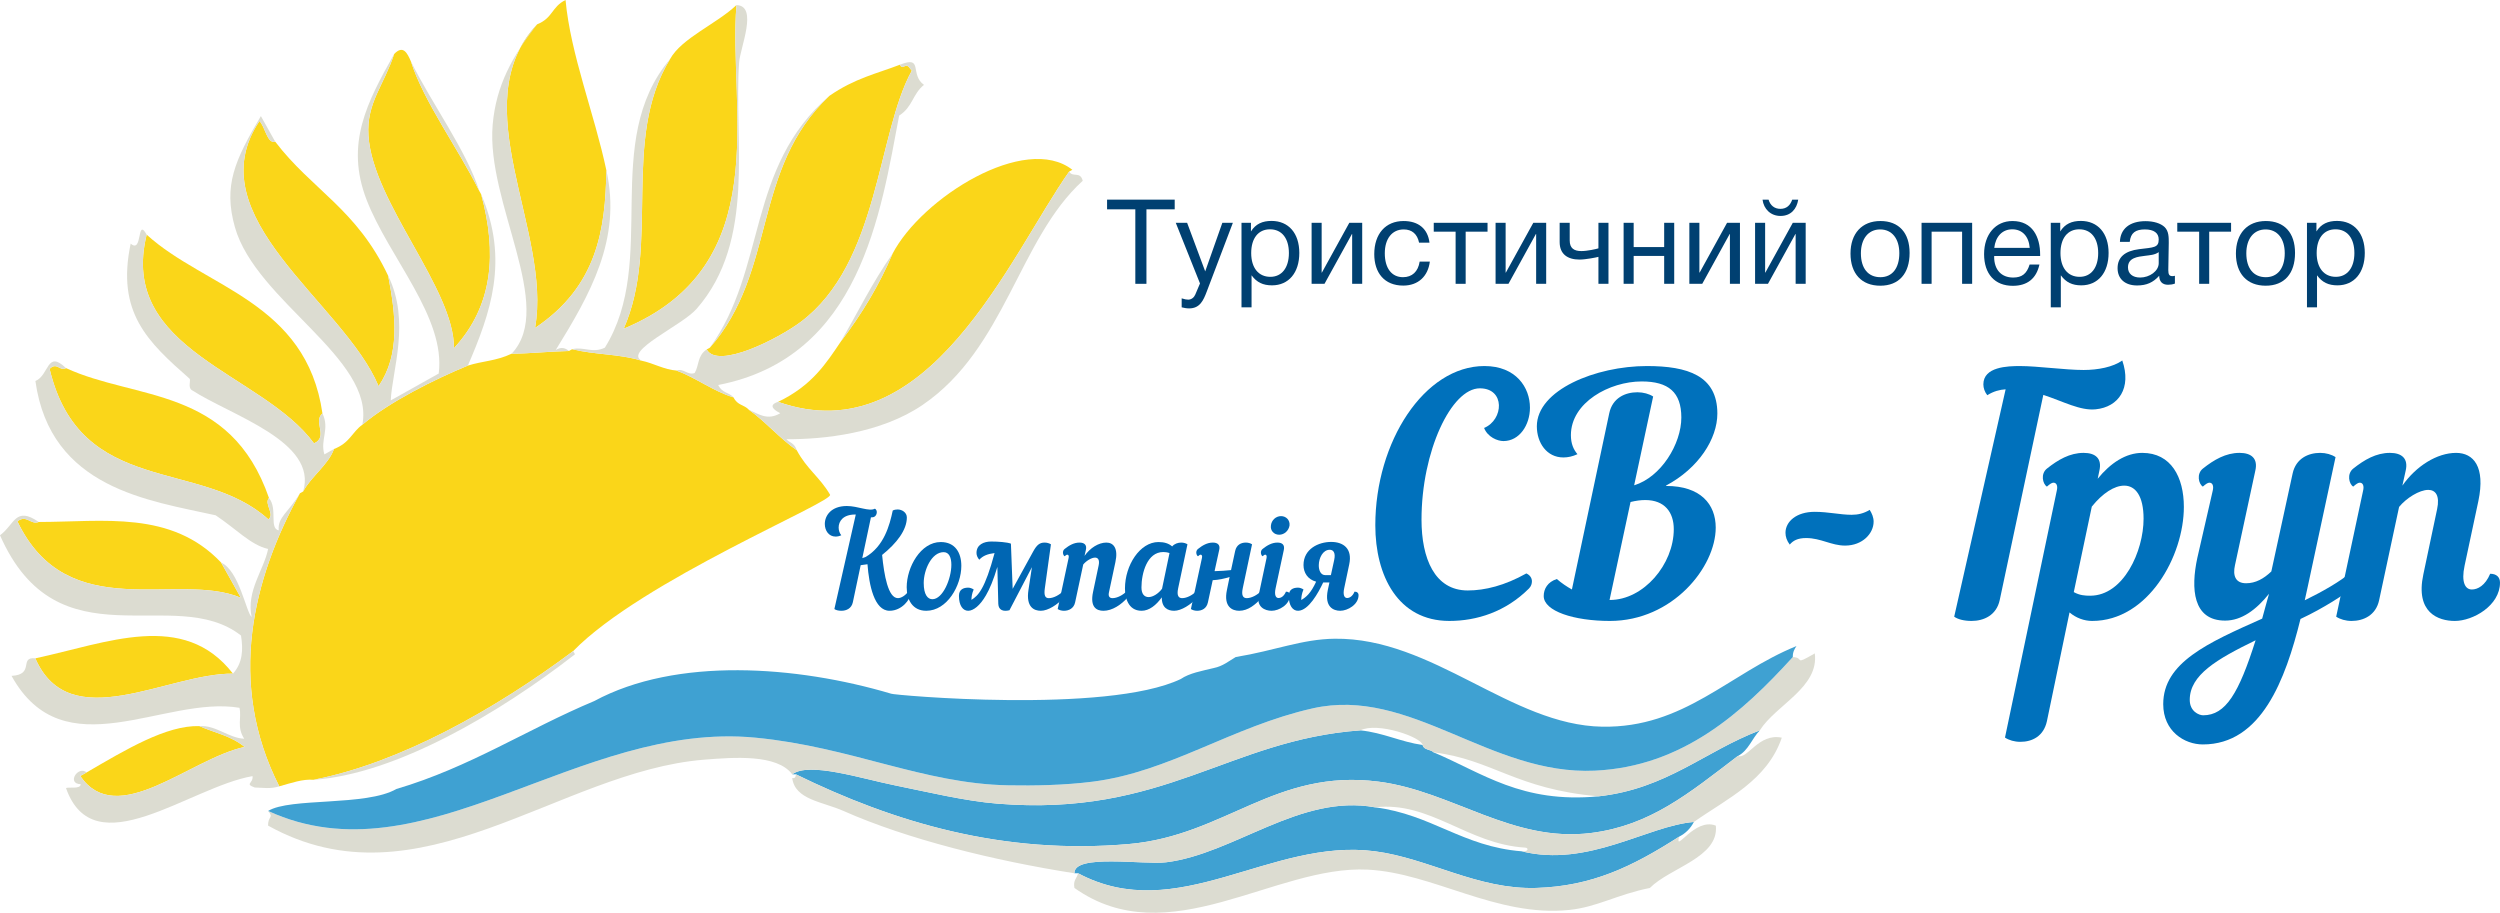 <?xml version="1.0" encoding="utf-8"?>
<!-- Generator: Adobe Illustrator 12.0.0, SVG Export Plug-In . SVG Version: 6.00 Build 51448)  -->
<!DOCTYPE svg PUBLIC "-//W3C//DTD SVG 1.1//EN" "http://www.w3.org/Graphics/SVG/1.1/DTD/svg11.dtd">
<svg  version="1.1" id="Layer_1" xmlns="http://www.w3.org/2000/svg" xmlns:xlink="http://www.w3.org/1999/xlink" width="658.746" height="240.506"
	 viewBox="0 0 658.746 240.506" overflow="visible" enable-background="new 0 0 658.746 240.506" xml:space="preserve">
<path fill-rule="evenodd" clip-rule="evenodd" fill="#FAD619" d="M72.515,37.324c-2.086,0.692-2.668-3.961-4.146-5.427
	C51.424,57.178,90.583,79.732,99.76,101.762c5.666-8.337,4.572-18.577,2.523-29.088C93.997,55.089,82.183,50.014,72.515,37.324z"/>
<path fill-rule="evenodd" clip-rule="evenodd" fill="#FAD619" d="M108.274,16.185c-1-2.332-2.076-4.375-4.413-1.955
	c-2.708,8.3-7.326,12.885-6.775,21.505c1.137,17.719,22.684,40.378,22.526,56.014c10.407-11.256,11.329-25.186,7.171-40.547
	c-0.159-0.282-0.313-0.56-0.47-0.844C120.734,39.088,111.664,26.836,108.274,16.185z"/>
<path fill-rule="evenodd" clip-rule="evenodd" fill="#DCDCD1" d="M108.274,16.185c3.389,10.652,12.46,22.903,18.039,34.174
	C122.921,39.707,113.854,27.455,108.274,16.185z"/>
<path fill-rule="evenodd" clip-rule="evenodd" fill="#FAD619" d="M159.78,44.894c-3.128-14.836-9.449-30.57-10.76-44.894
	c-3.693,1.795-3.302,4.744-7.48,6.406c-19.791,21.146,4.034,54.584-0.56,80.016C157.401,75.44,159.515,60.428,159.78,44.894z"/>
<path fill-rule="evenodd" clip-rule="evenodd" fill="#FAD619" d="M84.964,108.944c-4.215-29.478-30.98-33.129-46.317-47.112
	c-7.573,30.603,30.541,36.423,44.094,55C86.634,115.09,82.398,111.056,84.964,108.944z"/>
<path fill-rule="evenodd" clip-rule="evenodd" fill="#FAD619" d="M17.385,96.991c-1.68,0.928-2.361-1.7-4.317,0.203
	c8.093,33.877,39.921,23.546,57.643,39.659c1.819-1.38-1.241-4.133,0.168-5.628C60.714,101.786,35.744,105.496,17.385,96.991z"/>
<path fill-rule="evenodd" clip-rule="evenodd" fill="#FAD619" d="M194.051,1.339c-5.174,4.929-14.455,8.699-17.491,14.227
	c-13.002,21.17-2.429,48.982-12.223,71.053C204.551,69.925,191.85,28.72,194.051,1.339z"/>
<path fill-rule="evenodd" clip-rule="evenodd" fill="#FAD619" d="M10.211,137.54c-2.132,0.851-3.205-2.05-5.628-0.17
	c13.247,27.686,42.199,13.059,58.887,20.146c-1.731-3.088-3.463-6.177-5.192-9.269C45.153,134.39,27.241,137.532,10.211,137.54z"/>
<path fill-rule="evenodd" clip-rule="evenodd" fill="#FAD619" d="M237.161,17.039c-6.104,2.361-11.876,3.545-18.636,8.229
	c-20.469,19.3-13.827,46.24-31.469,66.336c-0.284,0.159-0.565,0.313-0.846,0.472c2.919,5.362,18.97-2.905,24.739-7.218
	c20.748-15.508,20.153-49.709,29.313-66.234c-0.555-0.549-0.956-1.649-1.787-1.214C237.935,17.65,237.409,17.843,237.161,17.039z"/>
<path fill-rule="evenodd" clip-rule="evenodd" fill="#FAD619" d="M95.483,111.909c-2.815,2.044-3.242,4.763-7.482,6.404
	c-1.435,4.09-6.049,7.282-8.123,11.195c-0.28,0.154-0.562,0.313-0.842,0.469c-12.343,22.319-19.377,49.854-5.451,77.219
	c3.084-0.858,6.236-1.975,9.003-1.722c22.566-4.378,47.606-18.333,68.447-33.916c18.137-18.641,69.038-39.43,67.674-41.229
	c-2.716-4.625-6.137-6.751-8.765-11.697c-4.359-2.991-8.267-7.584-12.606-10.648c-1.263-1.402-3.003-1.1-4.047-3.269
	c-5.238-1.554-9.892-5.18-15.033-7.076c-3.247-0.222-6.071-1.946-9.202-2.595c-5.874-1.819-12.334-1.545-18.302-3.029
	c-0.28,0.158-0.56,0.313-0.842,0.473c-4.993,0.091-10.123,0.677-15.099,0.71c-4.096,1.943-7.632,1.907-11.527,3.135
	C114.616,99.884,102.613,105.875,95.483,111.909z"/>
<path fill-rule="evenodd" clip-rule="evenodd" fill="#FAD619" d="M61.382,177.502c-13.003-16.792-33.202-8.071-52.073-4.034
	C18.352,194.242,44.15,177.374,61.382,177.502z"/>
<path fill-rule="evenodd" clip-rule="evenodd" fill="#FAD619" d="M281.725,45.214c0.28-0.161,0.56-0.317,0.842-0.474
	c-12.418-9.715-39.701,7.381-47.384,22.118c-3.392,8.031-7.975,15.724-13.613,23.123c-3.895,5.762-7.555,11.591-16.547,15.91
	C244.701,119.885,266.169,67.271,281.725,45.214z"/>
<path fill-rule="evenodd" clip-rule="evenodd" fill="#FAD619" d="M52.52,191.324c-8.686-0.23-19.223,6.117-29.693,12.206
	c-0.562,0.315-1.122,0.628-1.686,0.944c9.729,14.153,28.694-4.465,43.312-7.659C60.8,193.837,56.516,193.092,52.52,191.324z"/>
<path fill-rule="evenodd" clip-rule="evenodd" fill="#DCDCD1" d="M102.284,72.674c2.048,10.511,3.143,20.751-2.523,29.088
	c-9.177-22.03-48.336-44.584-31.391-69.865c1.477,1.466,2.059,6.119,4.146,5.427c-1.257-2.246-2.517-4.495-3.775-6.741
	c-6.928,11.75-9.922,18.384-6.838,29.291c5.518,19.506,36.958,34.644,33.581,52.035c7.13-6.034,19.133-12.024,27.803-15.577
	c5.886-13.714,10.991-27.646,3.498-45.13c4.158,15.361,3.236,29.291-7.171,40.547c0.158-15.636-21.39-38.295-22.526-56.014
	c-0.551-8.62,4.067-13.205,6.775-21.505c-7.148,12.7-12.954,23.663-7.277,38.391c5.857,15.196,20.934,31.019,19.016,45.803
	c-4.211,2.359-8.426,4.72-12.638,7.079C103.327,97.56,108.203,84.752,102.284,72.674z"/>
<path fill-rule="evenodd" clip-rule="evenodd" fill="#DCDCD1" d="M141.541,6.406c-6.388,8.214-10.824,15.963-11.727,26.494
	c-1.759,20.486,16.705,47.917,4.999,60.297c4.977-0.033,10.106-0.619,15.099-0.71c-0.948-0.833-2.048-1.128-3.47-0.27
	c8.935-14.508,17.435-29.141,13.338-47.324c-0.265,15.535-2.379,30.546-18.8,41.528C145.574,60.99,121.75,27.552,141.541,6.406z"/>
<path fill-rule="evenodd" clip-rule="evenodd" fill="#DCDCD1" d="M176.56,15.566c-18.363,21.785-2.91,53.102-17.177,76.041
	c-3.291,1.6-5.575-0.355-8.629,0.408c5.968,1.484,12.429,1.21,18.302,3.029c-4.724-2.544,10.643-9.252,14.492-13.655
	c15.78-18.026,9.751-44.44,11.213-64.949c0.276-3.92,5.074-14.935-0.71-15.1c-2.202,27.38,10.5,68.586-29.714,85.279
	C174.131,64.548,163.558,36.736,176.56,15.566z"/>
<path fill-rule="evenodd" clip-rule="evenodd" fill="#DCDCD1" d="M186.21,92.077c-2.496,1.66-1.957,4.177-3.164,6.201
	c-1.858,0.716-2.932-1.354-4.788-0.639c5.141,1.896,9.795,5.522,15.033,7.076c-1.259-1.402-3.001-1.102-4.042-3.267
	c37.508-7.293,42.796-45.349,47.679-70.993c3.602-2.295,3.483-5.641,6.54-8.091c-3.851-2.76-0.049-7.819-6.307-5.324
	c0.249,0.804,0.774,0.611,1.315,0.372c0.831-0.436,1.232,0.665,1.787,1.214c-9.16,16.525-8.565,50.726-29.313,66.234
	C205.181,89.172,189.13,97.439,186.21,92.077z"/>
<path fill-rule="evenodd" clip-rule="evenodd" fill="#DCDCD1" d="M218.525,25.268c-21.902,18.895-16.434,45.507-31.469,66.336
	C204.698,71.508,198.056,44.568,218.525,25.268z"/>
<path fill-rule="evenodd" clip-rule="evenodd" fill="#DCDCD1" d="M197.338,107.983c4.339,3.064,8.247,7.658,12.606,10.648
	c-0.631-1.96-1.828-1.907-2.73-2.897c9.845,0.057,24.845-1.517,35.894-9.039c21.778-14.825,25.34-43.741,42.189-59.058
	c-0.674-2.645-2.623-0.758-3.573-2.423c-15.555,22.058-37.024,74.671-76.703,60.677c-3.127,0.99-0.38,2.502,0.573,3.001
	C202.19,110.895,199.868,109.068,197.338,107.983z"/>
<path fill-rule="evenodd" clip-rule="evenodd" fill="#DCDCD1" d="M235.182,66.858c-5.286,7.497-9.12,15.403-13.613,23.123
	C227.208,82.582,231.791,74.889,235.182,66.858z"/>
<path fill-rule="evenodd" clip-rule="evenodd" fill="#DCDCD1" d="M9.309,173.468c-4.398-0.466-0.048,4.307-6.269,4.618
	c13.778,24.95,40.188,5.088,60.063,8.416c0.609,2.774-0.785,4.982,1.246,8.155c-4.195-0.207-7.48-3.653-11.829-3.333
	c3.996,1.768,8.28,2.513,11.933,5.491c-14.618,3.194-33.583,21.813-43.312,7.659c0.563-0.316,1.124-0.629,1.686-0.944
	c-2.275-1.883-5.357,2.967-1.583,3.103c0.051,1.424-3.318,0.635-3.844,1.043c7.361,20.861,32.538-0.287,49.142-3.173
	c0.262,1.943-2.186,1.995,0.577,3c2.116,0.04,4.129,0.445,6.468-0.306c-13.926-27.365-6.893-54.899,5.451-77.219
	c-3.112,5.152-5.925,6.281-5.593,9.775c-2.581-0.545-0.238-5.701-2.564-8.527c-1.409,1.495,1.651,4.248-0.168,5.628
	c-17.722-16.113-49.549-5.782-57.643-39.659c1.957-1.903,2.637,0.725,4.317-0.203c-5.092-4.918-4.38,1.858-8.057,3.406
	c3.944,28.365,29.95,31.471,47.496,35.38c5.401,3.589,9.267,7.861,13.82,8.862c-1.04,5.394-5.802,11.042-4.343,17.933
	c-1.411-1.146-3.3-12.242-8.024-14.325c1.729,3.091,3.461,6.181,5.192,9.269c-16.688-7.087-45.64,7.541-58.887-20.146
	c2.423-1.879,3.496,1.021,5.628,0.17c-6.17-4.257-6.318,0.622-10.211,3.503c15.282,34.683,45.878,12.616,63.503,26.417
	c0.595,3.717,0.446,7.218-2.122,10.042C44.15,177.374,18.352,194.242,9.309,173.468z"/>
<path fill-rule="evenodd" clip-rule="evenodd" fill="#DCDCD1" d="M38.647,61.832c-2.683-4.797-0.974,5.18-4.213,2.361
	c-3.827,18.141,4.446,25.855,15.51,35.588c0.417,0.368-0.496,2.308,0.573,3.001c10.447,6.755,33.305,13.566,29.362,26.725
	c2.074-3.913,6.688-7.105,8.123-11.195c-0.844,0.472-1.688,0.946-2.528,1.417c-1.162-3.875,1.479-6.679-0.509-10.786
	c-2.566,2.112,1.669,6.146-2.224,7.888C69.188,98.255,31.074,92.435,38.647,61.832z"/>
<path fill-rule="evenodd" clip-rule="evenodd" fill="#DCDCD1" d="M82.589,205.474c21.565-1.424,48.973-17.541,68.921-33.072
	c-0.159-0.284-0.315-0.563-0.474-0.844C130.195,187.14,105.155,201.096,82.589,205.474z"/>
<path fill-rule="evenodd" clip-rule="evenodd" fill="#3FA1D2" d="M358.442,192.448c6.126,0.635,10.509,3.011,16.421,3.862
	c0.249,1.358,2.115,1.102,2.894,1.933c12.912,5.439,23.188,13.513,43.459,11.591c17.975-1.987,28.022-11.898,42.494-17.385
	c-2.066,2.116-3.008,5.365-5.797,6.759c-12.943,9.885-23.09,18.315-38.629,20.281c-20.782,2.63-36.607-11.018-56.012-13.522
	c-27.216-3.508-40.462,14.169-65.67,16.421c-33.266,2.966-62.103-5.724-87.883-18.35c-0.322,0-0.645,0-0.968,0
	c4.401-3.382,18.044,1.074,27.042,2.897c8.615,1.742,18.401,4.129,27.042,4.828C306.69,215.313,323.668,194.966,358.442,192.448z"/>
<path fill-rule="evenodd" clip-rule="evenodd" fill="#3FA1D2" d="M283.114,230.11c-0.209-5.201,18.302-2.18,24.143-2.896
	c17.923-2.198,35.34-18.122,55.048-14.485c14.879,1.861,23.119,10.361,38.632,11.587c17.554,4.353,33.169-6.741,45.39-7.726
	c-0.873,1.702-2.16,2.991-3.863,3.861c-12.453,7.997-23.081,13.072-37.664,13.524c-15.415,0.478-28.301-7.797-42.494-9.66
	c-27.565-3.615-52.002,19.786-78.224,5.794C283.758,230.11,283.434,230.11,283.114,230.11z"/>
<g>
	<path fill-rule="evenodd" clip-rule="evenodd" fill="#DCDCD1" d="M70.65,213.691c41.064,18.849,81.729-23.833,128.443-19.313
		c25.339,2.453,44.112,12.144,66.635,12.555c6.801,0.123,14.77-0.02,22.213-0.968c20.292-2.575,36.592-14.492,57.946-19.313
		c25.757-5.816,46.691,17.708,74.362,16.416c23.129-1.075,38.88-15.341,52.15-29.937c3.237,0.132-0.017,2.394,5.795-0.966
		c1.152,8.988-10.209,13.533-14.486,20.282c-14.472,5.487-24.52,15.398-42.494,17.385c-21.816-1.896-27.904-9.682-43.459-11.591
		c-0.778-0.831-2.645-0.575-2.894-1.933c-0.236-2.055-11.86-6.137-16.421-3.862c-34.774,2.519-51.751,22.865-95.609,19.314
		c-8.641-0.699-18.427-3.086-27.042-4.828c-8.998-1.823-22.64-6.279-27.042-2.897c-3.979-5.381-15.451-4.477-23.176-3.864
		c-38.369,3.06-75.144,39.52-114.923,17.385C70.563,214.921,72.255,215.613,70.65,213.691z"/>
	<path fill-rule="evenodd" clip-rule="evenodd" fill="#DCDCD1" d="M446.326,216.59c-12.221,0.985-27.836,12.078-45.39,7.726
		c1.728,0.272,1.979-0.911,0.965-0.965c-15.194-0.904-25.026-12.31-39.597-10.623c-19.708-3.637-37.125,12.287-55.048,14.485
		c-5.84,0.717-24.352-2.305-24.143,2.896c-21.099-3.305-44.07-8.97-60.842-16.418c-5.515-2.445-12.833-2.95-13.521-8.688
		c0.822,0.177,0.911-0.377,0.968-0.966c25.78,12.626,54.617,21.316,87.883,18.35c25.208-2.252,38.455-19.93,65.67-16.421
		c19.404,2.504,35.229,16.152,56.012,13.522c15.539-1.966,25.686-10.396,38.629-20.281c2.585,0.937,5.456-6.109,11.589-4.828
		C465.649,205.653,455.209,210.344,446.326,216.59z"/>
	<path fill-rule="evenodd" clip-rule="evenodd" fill="#DCDCD1" d="M284.08,230.11c26.222,13.992,50.659-9.409,78.224-5.794
		c14.193,1.863,27.079,10.138,42.494,9.66c14.583-0.452,25.211-5.527,37.664-13.524c-1.294,4.646,4.092-5.161,9.658-2.893
		c0.869,8.386-12.053,11.038-17.384,16.417c-8.705,1.747-13.839,5.029-21.247,5.794c-19.132,1.975-35.861-9.764-53.115-10.622
		c-24.484-1.225-52.516,22.414-77.261,4.828C282.704,231.956,283.776,231.416,284.08,230.11z"/>
	<path fill-rule="evenodd" clip-rule="evenodd" fill="#3FA1D2" d="M156.6,184.719c21.62-11.667,53.292-9.329,78.226-1.929
		c0,0.322,56.783,5.436,76.294-3.864c2.29-1.572,5.586-2.138,8.694-2.897c2.408-0.488,3.968-1.826,5.792-2.897
		c10.394-1.708,17.401-4.72,26.075-4.828c25.854-0.32,46.428,22.777,70.5,23.18c21.622,0.36,33.367-14,51.187-21.249
		c-0.511,0.778-1.007,1.569-0.967,2.897c-13.271,14.596-29.021,28.862-52.15,29.937c-27.671,1.292-48.605-22.232-74.362-16.416
		c-21.354,4.821-37.655,16.737-57.946,19.313c-7.444,0.948-15.413,1.091-22.213,0.968c-22.523-0.412-41.295-10.103-66.635-12.555
		c-46.715-4.521-87.379,38.162-128.443,19.313c5.745-3.593,25.843-1.188,33.8-5.793C123.836,202.175,138.899,192.131,156.6,184.719z
		"/>
</g>
<g>
	<path fill="#004071" d="M309.531,55.159h-7.445v19.625h-2.929V55.159h-7.445v-2.555h17.819V55.159z"/>
	<path fill="#004071" d="M317.974,76.84c-0.872,2.275-1.777,4.424-4.642,4.424c-0.685,0-1.307-0.125-1.964-0.282v-2.365
		c0.844,0.249,1.248,0.342,1.715,0.342c0.871,0,1.558-0.595,1.871-1.338l1.243-2.93l-6.386-15.983h2.993l4.766,12.804l4.517-12.804
		h2.773L317.974,76.84z"/>
	<path fill="#004071" d="M329.625,60.983c1.246-1.997,3.051-2.771,5.421-2.771c4.484,0,7.32,3.238,7.32,8.443
		c0,5.202-2.804,8.533-7.196,8.533c-2.368,0-4.019-0.778-5.388-2.648v8.443h-2.65V58.708h2.493V60.983z M329.689,66.684
		c0,3.895,1.93,6.261,5.044,6.261c3.021,0,4.891-2.399,4.891-6.261c0-3.893-1.87-6.261-4.983-6.261
		C331.556,60.423,329.689,62.791,329.689,66.684z"/>
	<path fill="#004071" d="M345.605,74.785V58.708h2.648v13.117h0.063l7.226-13.117h3.397v16.077h-2.648V61.667h-0.061l-7.228,13.117
		H345.605z"/>
	<path fill="#004071" d="M369.75,75.251c-4.985,0-7.634-3.395-7.634-8.287c0-5.359,2.993-8.725,7.728-8.725
		c3.926,0,6.384,2.057,6.823,5.703h-2.742c-0.467-2.275-1.87-3.488-4.05-3.488c-3.055,0-4.983,2.43-4.983,6.292
		c0,3.924,1.806,6.292,4.797,6.292c2.399,0,3.988-1.464,4.391-4.112h2.681C376.292,72.759,373.739,75.251,369.75,75.251z"/>
	<path fill="#004071" d="M386.199,61.045v13.739h-2.647V61.045h-5.762v-2.337h14.173v2.337H386.199z"/>
	<path fill="#004071" d="M394.082,74.785V58.708h2.648v13.117h0.063l7.228-13.117h3.396v16.077h-2.646V61.667h-0.066l-7.226,13.117
		H394.082z"/>
	<path fill="#004071" d="M421.184,74.785v-7.103c-0.561,0.154-3.364,0.715-4.983,0.715c-3.211,0-5.235-1.493-5.235-4.608v-5.081
		h2.65v4.643c0,2.056,1.118,2.804,3.08,2.804c1.56,0,3.898-0.529,4.488-0.716v-6.731h2.646v16.077H421.184z"/>
	<path fill="#004071" d="M427.819,74.785V58.708h2.649v6.386h8.037v-6.386h2.646v16.077h-2.646v-7.352h-8.037v7.352H427.819z"/>
	<path fill="#004071" d="M445.141,74.785V58.708h2.646v13.117h0.063l7.228-13.117h3.397v16.077h-2.646V61.667h-0.064l-7.226,13.117
		H445.141z"/>
	<path fill="#004071" d="M462.46,74.785V58.708h2.648v13.117h0.061l7.229-13.117h3.396v16.077h-2.646V61.667h-0.063l-7.228,13.117
		H462.46z M469.162,56.901c-2.588,0-4.426-1.806-4.738-4.297h1.59c0.436,1.492,1.526,2.429,3.117,2.429
		c1.618,0,2.613-0.937,3.113-2.429h1.589C473.427,55.095,471.871,56.901,469.162,56.901z"/>
	<path fill="#004071" d="M503.178,66.655c0,5.45-2.835,8.629-7.726,8.629c-4.922,0-7.848-3.179-7.848-8.476
		c0-5.297,3.02-8.569,7.879-8.569S503.178,61.325,503.178,66.655z M490.344,66.747c0,3.957,1.899,6.292,5.14,6.292
		c3.116,0,4.985-2.368,4.985-6.321c0-3.833-1.933-6.263-5.048-6.263C492.308,60.454,490.344,62.914,490.344,66.747z"/>
	<path fill="#004071" d="M506.326,74.785V58.708h13.332v16.077h-2.646V61.045h-8.037v13.739H506.326z"/>
	<path fill="#004071" d="M530.375,75.312c-4.735,0-7.57-3.113-7.57-8.348c0-5.204,3.021-8.725,7.477-8.725
		c5.297,0,7.292,4.208,7.292,8.851v0.374h-12.089l-0.031,0.187c0,3.424,1.899,5.481,5.015,5.481c2.305,0,3.582-0.996,4.33-3.426
		h2.588C536.574,73.414,534.176,75.312,530.375,75.312z M530.221,60.423c-2.588,0-4.395,1.869-4.736,4.892h9.347
		C534.581,62.26,532.87,60.423,530.221,60.423z"/>
	<path fill="#004071" d="M542.869,60.983c1.244-1.997,3.054-2.771,5.421-2.771c4.487,0,7.32,3.238,7.32,8.443
		c0,5.202-2.804,8.533-7.198,8.533c-2.366,0-4.019-0.778-5.388-2.648v8.443h-2.648V58.708h2.493V60.983z M542.93,66.684
		c0,3.895,1.93,6.261,5.046,6.261c3.023,0,4.893-2.399,4.893-6.261c0-3.893-1.869-6.261-4.985-6.261
		C544.799,60.423,542.93,62.791,542.93,66.684z"/>
	<path fill="#004071" d="M573.085,74.722c-0.563,0.218-1.216,0.312-1.807,0.312c-1.495,0-2.305-0.84-2.337-2.367
		c-1.589,1.775-3.333,2.553-5.826,2.553c-3.175,0-5.138-1.746-5.138-4.55c0-2.864,1.898-4.548,5.7-5.015
		c3.832-0.467,5.139-0.375,5.139-2.553c0-1.715-1.277-2.648-3.644-2.648c-2.462,0-3.741,0.9-3.988,3.271h-2.588
		c0.094-3.428,2.588-5.45,6.731-5.45c2.15,0,3.986,0.558,5.046,1.556c1.122,1.091,1.091,2.743,1.091,4.174
		c0,2.398-0.122,4.766-0.122,7.166c0,1.182,0.279,1.589,1.087,1.589c0.251,0,0.375-0.033,0.655-0.092V74.722z M565.264,67.401
		c-1.929,0.249-4.546,0.467-4.546,3.053c0,1.65,1.214,2.677,3.208,2.677c2.491,0,4.891-1.711,4.891-3.768v-2.929
		C567.82,67.182,566.449,67.244,565.264,67.401z"/>
	<path fill="#004071" d="M582.121,61.045v13.739h-2.648V61.045h-5.765v-2.337h14.177v2.337H582.121z"/>
	<path fill="#004071" d="M604.737,66.655c0,5.45-2.837,8.629-7.727,8.629c-4.922,0-7.849-3.179-7.849-8.476
		c0-5.297,3.021-8.569,7.881-8.569C601.9,58.239,604.737,61.325,604.737,66.655z M591.902,66.747c0,3.957,1.901,6.292,5.141,6.292
		c3.115,0,4.984-2.368,4.984-6.321c0-3.833-1.932-6.263-5.048-6.263C593.866,60.454,591.902,62.914,591.902,66.747z"/>
	<path fill="#004071" d="M610.377,60.983c1.245-1.997,3.052-2.771,5.42-2.771c4.485,0,7.32,3.238,7.32,8.443
		c0,5.202-2.804,8.533-7.198,8.533c-2.368,0-4.018-0.778-5.388-2.648v8.443h-2.648V58.708h2.494V60.983z M610.438,66.684
		c0,3.895,1.933,6.261,5.048,6.261c3.021,0,4.891-2.399,4.891-6.261c0-3.893-1.869-6.261-4.984-6.261
		C612.307,60.423,610.438,62.791,610.438,66.684z"/>
</g>
<g>
	<path fill="#0071BC" d="M403.14,107.419c0,4.574-2.764,8.801-6.99,8.801c-1.556,0-4.146-1.036-5.095-3.452
		c5.179-2.158,5.611-10.445-1.124-10.445c-7.51,0-15.365,16.574-15.365,34.617c0,10.185,3.452,18.646,12.171,18.646
		c4.578,0,9.756-1.296,15.453-4.488c0.95,0.43,1.468,1.208,1.468,2.07c0,0.604-0.174,1.296-0.778,1.9
		c-6.129,6.127-13.727,8.547-20.976,8.547c-13.553,0-19.511-11.913-19.511-25.208c0-22.014,12.951-41.956,28.748-41.956
		C399.512,96.453,403.14,102.152,403.14,107.419z"/>
	<path fill="#0071BC" d="M432.577,100.51c-8.461,0-18.647,5.527-18.647,14.157c0,2.246,0.691,3.801,1.728,5.007
		c-1.294,0.604-2.504,0.864-3.71,0.864c-4.407,0-6.993-3.886-6.993-8.201c0-9.583,15.538-15.885,29.005-15.885
		c10.705,0,18.559,2.504,18.559,12.519c0,6.647-4.92,14.417-13.553,18.992l0.088,0.086c9.062,0,13.035,4.835,13.035,10.965
		c0,10.445-11.396,24.602-27.886,24.602c-9.495,0-17.438-2.591-17.438-6.563c0-1.896,1.038-3.71,3.456-4.486
		c1.294,1.118,2.592,1.982,3.972,2.762l9.841-46.444c0.86-4.058,4.228-5.525,7.422-5.525c1.556,0,3.107,0.432,4.144,1.12
		l-5.008,23.397c7.079-2.158,12.435-10.877,12.435-17.872C443.024,103.36,439.657,100.51,432.577,100.51z M429.643,132.279
		l-5.527,25.812h0.086c8.892,0,16.835-9.409,16.835-18.648c0-4.488-2.418-7.682-7.51-7.682
		C432.317,131.761,431.023,131.935,429.643,132.279z"/>
	<path fill="#0071BC" d="M471.593,143.5c-0.775-1.034-1.121-2.07-1.121-3.106c0-2.936,2.85-5.527,7.683-5.527
		c3.628,0,6.733,0.78,9.754,0.78c1.644,0,3.195-0.346,4.749-1.296c0.604,0.95,1.038,1.984,1.038,3.108
		c0,3.107-2.936,6.303-7.514,6.303c-3.624,0-6.387-1.988-10.271-1.988C473.666,141.774,472.459,142.466,471.593,143.5z"/>
	<path fill="#0071BC" d="M514.928,162.493l13.553-59.909c-1.552,0.086-3.194,0.516-4.834,1.554c-0.689-0.862-1.034-1.9-1.034-2.85
		c0-4.66,6.388-4.835,9.666-4.835c4.579,0,11.914,1.036,16.75,1.036c3.798,0,7.77-0.776,10.187-2.502
		c2.501,7.251-0.951,12.257-6.995,12.863c-4.058,0.428-8.545-2.072-13.811-3.798l-11.48,54.039
		c-0.864,4.058-4.232,5.525-7.426,5.525C517.519,163.616,515.877,163.185,514.928,162.493z"/>
	<path fill="#0071BC" d="M541.948,129.344c0.346-1.38-0.084-2.158-0.864-2.158c-0.43,0-0.946,0.346-1.726,1.034
		c-1.12-0.688-1.725-3.364,0-4.744c2.936-2.333,6.045-4.144,9.669-4.144c3.105,0,4.922,1.464,4.144,4.748l-0.432,2.07
		c3.365-4.144,7.421-6.817,11.74-6.817c7.598,0,10.964,6.387,10.964,14.241c0,12.949-9.411,30.043-24.172,30.043
		c-2.072,0-4.229-0.776-5.956-2.244l-5.957,28.658c-0.862,3.973-3.884,5.441-6.991,5.441c-1.556,0-3.021-0.43-4.057-1.124
		L541.948,129.344z M551.187,133.487l-4.748,22.53c1.554,0.866,2.934,0.952,4.315,0.952c8.806,0,14.073-11.741,14.073-20.288
		c0-6.042-2.16-8.718-5.096-8.718C557.14,127.963,554.035,129.948,551.187,133.487z"/>
	<path fill="#0071BC" d="M583.04,129.344c0.345-1.38-0.086-2.158-0.863-2.158c-0.433,0-0.948,0.346-1.729,1.034
		c-1.121-0.688-1.724-3.364,0-4.744c2.937-2.333,6.042-4.144,9.669-4.144c3.108,0,4.922,1.464,4.143,4.748l-5.35,24.86
		c-0.604,2.676,0.084,4.746,2.936,4.746c2.502,0,4.661-1.206,6.646-3.106l5.611-25.81c0.864-3.974,4.146-5.438,7.253-5.438
		c1.552,0,3.02,0.428,4.056,1.12l-7.337,34.185c-0.262,1.21-0.517,2.416-0.778,3.54c4.748-2.33,9.323-4.921,12.347-7.511
		c1.292,1.124,1.553,3.02,0.086,4.318c-1.556,1.38-7.425,5.265-13.556,8.115c-3.97,16.058-10.355,33.061-25.725,33.061
		c-4.831,0-10.444-3.452-10.444-10.617c0-10.963,11.74-16.143,26.071-22.53c0.602-2.075,1.122-4.231,1.812-6.561
		c-3.365,4.229-7.249,7.077-11.568,7.077c-8.546,0-9.063-8.459-7.336-16.486L583.04,129.344z M594.347,168.712
		c-10.273,5.002-17.353,9.147-17.353,15.708c0,3.022,2.418,4.058,3.541,4.058C586.49,188.478,589.945,182.607,594.347,168.712z"/>
	<path fill="#0071BC" d="M649.422,149.026c-0.95,4.405,0.174,6.303,1.901,6.303c1.552,0,3.538-1.038,4.833-4.144
		c1.641,0,2.589,0.866,2.589,2.33c0,6.042-7.078,10.101-11.912,10.101c-4.317,0-10.446-2.158-8.287-12.259l3.626-17.178
		c0.776-3.627-0.432-5.096-2.332-5.096c-2.331,0-5.783,2.162-7.683,4.49l-5.266,24.604c-0.864,3.972-4.142,5.439-7.253,5.439
		c-1.555,0-3.021-0.432-4.055-1.124l7.078-33.149c0.346-1.38-0.086-2.158-0.864-2.158c-0.432,0-0.948,0.346-1.728,1.034
		c-1.122-0.688-1.725-3.364,0-4.744c2.938-2.333,6.043-4.144,9.669-4.144c3.107,0,4.923,1.464,4.144,4.748l-0.86,3.883
		c3.622-5.181,9.149-8.631,14.157-8.631c4.573,0,7.768,3.625,5.869,12.688L649.422,149.026z"/>
</g>
<g>
	<path fill="#0066B3" d="M228.58,148.678l-1.79,0.245l-2.066,9.773c-0.35,1.646-1.715,2.242-3.013,2.242
		c-0.805,0-1.472-0.174-1.856-0.458l5.643-24.906h-0.175c-3.187,0-4.343,1.79-4.343,3.435c0,0.769,0.278,1.541,0.699,2.032
		c-0.525,0.243-1.02,0.348-1.506,0.348c-1.787,0-2.837-1.572-2.837-3.326c0-2.209,1.682-4.731,5.814-4.731
		c2.907,0,5.888,1.543,7.391,0.701c0.35,0.21,0.49,0.56,0.49,0.91c0,0.668-0.424,1.367-1.224,1.367h-0.318l-2.277,10.756
		l0.842-0.282c4.868-2.837,6.342-8.302,7.18-12.259c0.386-0.21,0.879-0.282,1.296-0.282c1.157,0,2.421,0.807,2.421,2.103
		c0,3.294-2.63,6.759-6.517,9.877c0.525,5.324,1.578,11.386,4.166,11.386c0.948,0,2.068-0.809,2.734-1.753
		c0.386,0.176,0.525,0.494,0.525,0.806c0,1.155-2.136,4.275-5.463,4.275C230.365,160.939,229.001,154.178,228.58,148.678z"/>
	<path fill="#0066B3" d="M253.309,149.097c0,5.218-3.749,11.842-9.247,11.842c-3.609,0-5.15-2.908-5.15-6.203
		c0-5.288,3.675-11.91,8.97-11.91C251.698,142.827,253.309,145.664,253.309,149.097z M243.398,153.616
		c0,3.084,1.052,4.277,2.275,4.277c2.767,0,5.009-5.399,5.009-9.078c0-1.889-0.595-3.324-2.03-3.324
		C245.464,145.492,243.398,150.186,243.398,153.616z"/>
	<path fill="#0066B3" d="M280.037,155.858c0.384,0.176,0.593,0.494,0.593,0.842c0,0.243-0.104,0.525-0.314,0.771
		c-1.647,1.857-4.167,3.468-6.062,3.468c-1.748,0-3.957-0.914-3.256-5.498l0.91-5.992L265.99,160.8
		c-1.646,0.417-2.874-0.035-2.943-1.684l-0.243-9.737c-1.02,3.399-1.999,5.778-3.015,7.497c-1.578,2.731-3.294,4.025-4.623,4.063
		c-1.435,0.037-2.487-1.366-2.487-3.924c0-1.682,1.157-2.172,2.451-2.172c0.421,0,0.981,0.176,1.437,0.491
		c-0.456,0.982-0.597,2.035-0.597,2.734c1.823-1.124,3.578-2.944,6.096-12.333c-1.786,0.21-3.084,0.703-4.028,1.753
		c-0.49-0.56-0.735-1.191-0.735-1.785c0-2.17,1.892-3.013,3.887-3.013c1.79,0,4.206,0.174,5.185,0.559l0.458,11.909l5.427-9.874
		c0.944-1.721,1.716-2.315,2.978-2.315c0.631,0,1.226,0.174,1.68,0.456l-1.609,11.595c-0.282,1.962,0.137,2.593,1.047,2.593
		C277.652,157.611,279.16,156.733,280.037,155.858z"/>
	<path fill="#0066B3" d="M280.526,144.652c1.189-0.946,2.449-1.684,3.922-1.684c1.259,0,1.997,0.595,1.68,1.927l-0.35,1.576
		c1.472-2.103,3.714-3.503,5.747-3.503c1.856,0,3.187,1.473,2.381,5.148l-1.716,8.057c-0.211,1.016,0.247,1.438,0.946,1.438
		c1.296,0,2.806-0.878,3.679-1.753c0.384,0.176,0.595,0.494,0.595,0.842c0,0.243-0.106,0.525-0.315,0.771
		c-1.646,1.857-3.994,3.468-6.342,3.468c-1.748,0-3.607-0.875-2.732-4.975l1.472-6.975c0.314-1.466-0.176-2.063-0.945-2.063
		c-0.948,0-2.346,0.878-3.119,1.821l-2.138,9.984c-0.35,1.611-1.68,2.208-2.941,2.208c-0.631,0-1.227-0.174-1.649-0.458
		l2.877-13.451c0.137-0.56-0.039-0.876-0.35-0.876c-0.176,0-0.386,0.141-0.703,0.421
		C280.068,146.295,279.827,145.208,280.526,144.652z"/>
	<path fill="#0066B3" d="M308.863,143.983c0.596-0.703,1.51-1.016,2.383-1.016c0.629,0,1.224,0.174,1.646,0.456l-2.453,11.595
		c-0.419,1.962,0.139,2.593,1.05,2.593c1.3,0,2.802-0.878,3.681-1.753c0.383,0.176,0.595,0.494,0.595,0.842
		c0,0.243-0.104,0.525-0.32,0.771c-1.644,1.857-4.166,3.468-6.058,3.468c-1.646,0-3.291-0.771-3.256-3.54
		c-1.47,2.066-3.329,3.54-5.324,3.54c-3.644,0-4.38-3.644-4.38-5.886c0-6.129,3.958-12.226,8.827-12.226
		C306.832,142.827,307.986,143.213,308.863,143.983z M308.162,145.733c-0.597-0.207-1.12-0.276-1.646-0.276
		c-4.239,0-5.743,5.535-5.743,9.351c0,1.751,0.802,2.524,1.887,2.524c1.124,0,2.593-0.912,3.54-2.209L308.162,145.733z"/>
	<path fill="#0066B3" d="M323.296,155.441l0.699-3.399c-1.333,0.417-2.91,0.771-4.45,0.838l-1.263,5.851
		c-0.35,1.611-1.572,2.208-2.839,2.208c-0.625,0-1.222-0.174-1.644-0.458l2.91-13.451c0.139-0.56-0.038-0.876-0.351-0.876
		c-0.176,0-0.386,0.141-0.699,0.421c-0.458-0.28-0.701-1.367,0-1.923c1.189-0.946,2.447-1.684,3.92-1.684
		c1.261,0,1.997,0.595,1.682,1.927l-1.226,5.604c1.578-0.035,3.013-0.139,4.343-0.282l1.085-5.042
		c0.35-1.613,1.544-2.208,2.806-2.208c0.626,0,1.226,0.174,1.644,0.456l-2.453,11.595c-0.417,1.962,0.144,2.593,1.053,2.593
		c1.296,0,2.802-0.878,3.679-1.753c0.385,0.176,0.593,0.494,0.593,0.842c0,0.243-0.103,0.525-0.313,0.771
		c-1.647,1.857-3.609,3.468-5.958,3.468C324.768,160.939,322.346,159.958,323.296,155.441z"/>
	<path fill="#0066B3" d="M333.736,147.031c0.104-0.56-0.04-0.876-0.352-0.876c-0.176,0-0.388,0.141-0.699,0.421
		c-0.457-0.28-0.702-1.367,0-1.923c1.189-0.946,2.451-1.684,3.921-1.684c1.261,0,1.964,0.595,1.682,1.927l-2.171,10.123
		c-0.386,1.784,0.068,2.557,0.769,2.557c0.632,0,1.436-0.421,1.964-1.68c0.663,0,1.049,0.35,1.049,0.946
		c0,2.451-2.871,4.098-4.833,4.098c-1.75,0-4.063-0.981-3.397-4.169L333.736,147.031z M337.552,135.997
		c1.365,0,2.381,1.085,2.241,2.452c-0.206,1.369-1.365,2.453-2.734,2.453c-1.363,0-2.379-1.083-2.17-2.453
		C335.032,137.082,336.185,135.997,337.552,135.997z"/>
	<path fill="#0066B3" d="M354.19,155.018c-0.384,1.784,0.07,2.557,0.77,2.557c0.633,0,1.437-0.421,1.96-1.68
		c0.668,0,1.056,0.35,1.056,0.946c0,2.451-2.871,4.098-4.835,4.098c-1.752,0-4.202-0.981-3.26-5.498l0.421-1.962h-1.642
		c-1.3,2.765-3.856,7.388-6.589,7.46c-1.438,0.037-2.487-1.366-2.487-3.924c0-1.682,1.154-2.172,2.452-2.172
		c0.421,0,0.981,0.176,1.434,0.491c-0.452,1.019-0.594,2.066-0.594,2.769c1.26-0.734,2.486-1.719,3.923-4.834
		c-2.242-0.598-3.329-2.385-3.329-4.379c0-4.273,3.997-6.095,7.284-6.095c3.189,0,5.643,1.717,4.77,5.884L354.19,155.018z
		 M349.214,151.55h1.473l0.877-4.026c0.419-1.929-0.282-2.663-1.16-2.663c-1.853,0-2.868,2.17-2.904,4.028
		C347.466,150.289,348.023,151.55,349.214,151.55z"/>
</g>
</svg>
